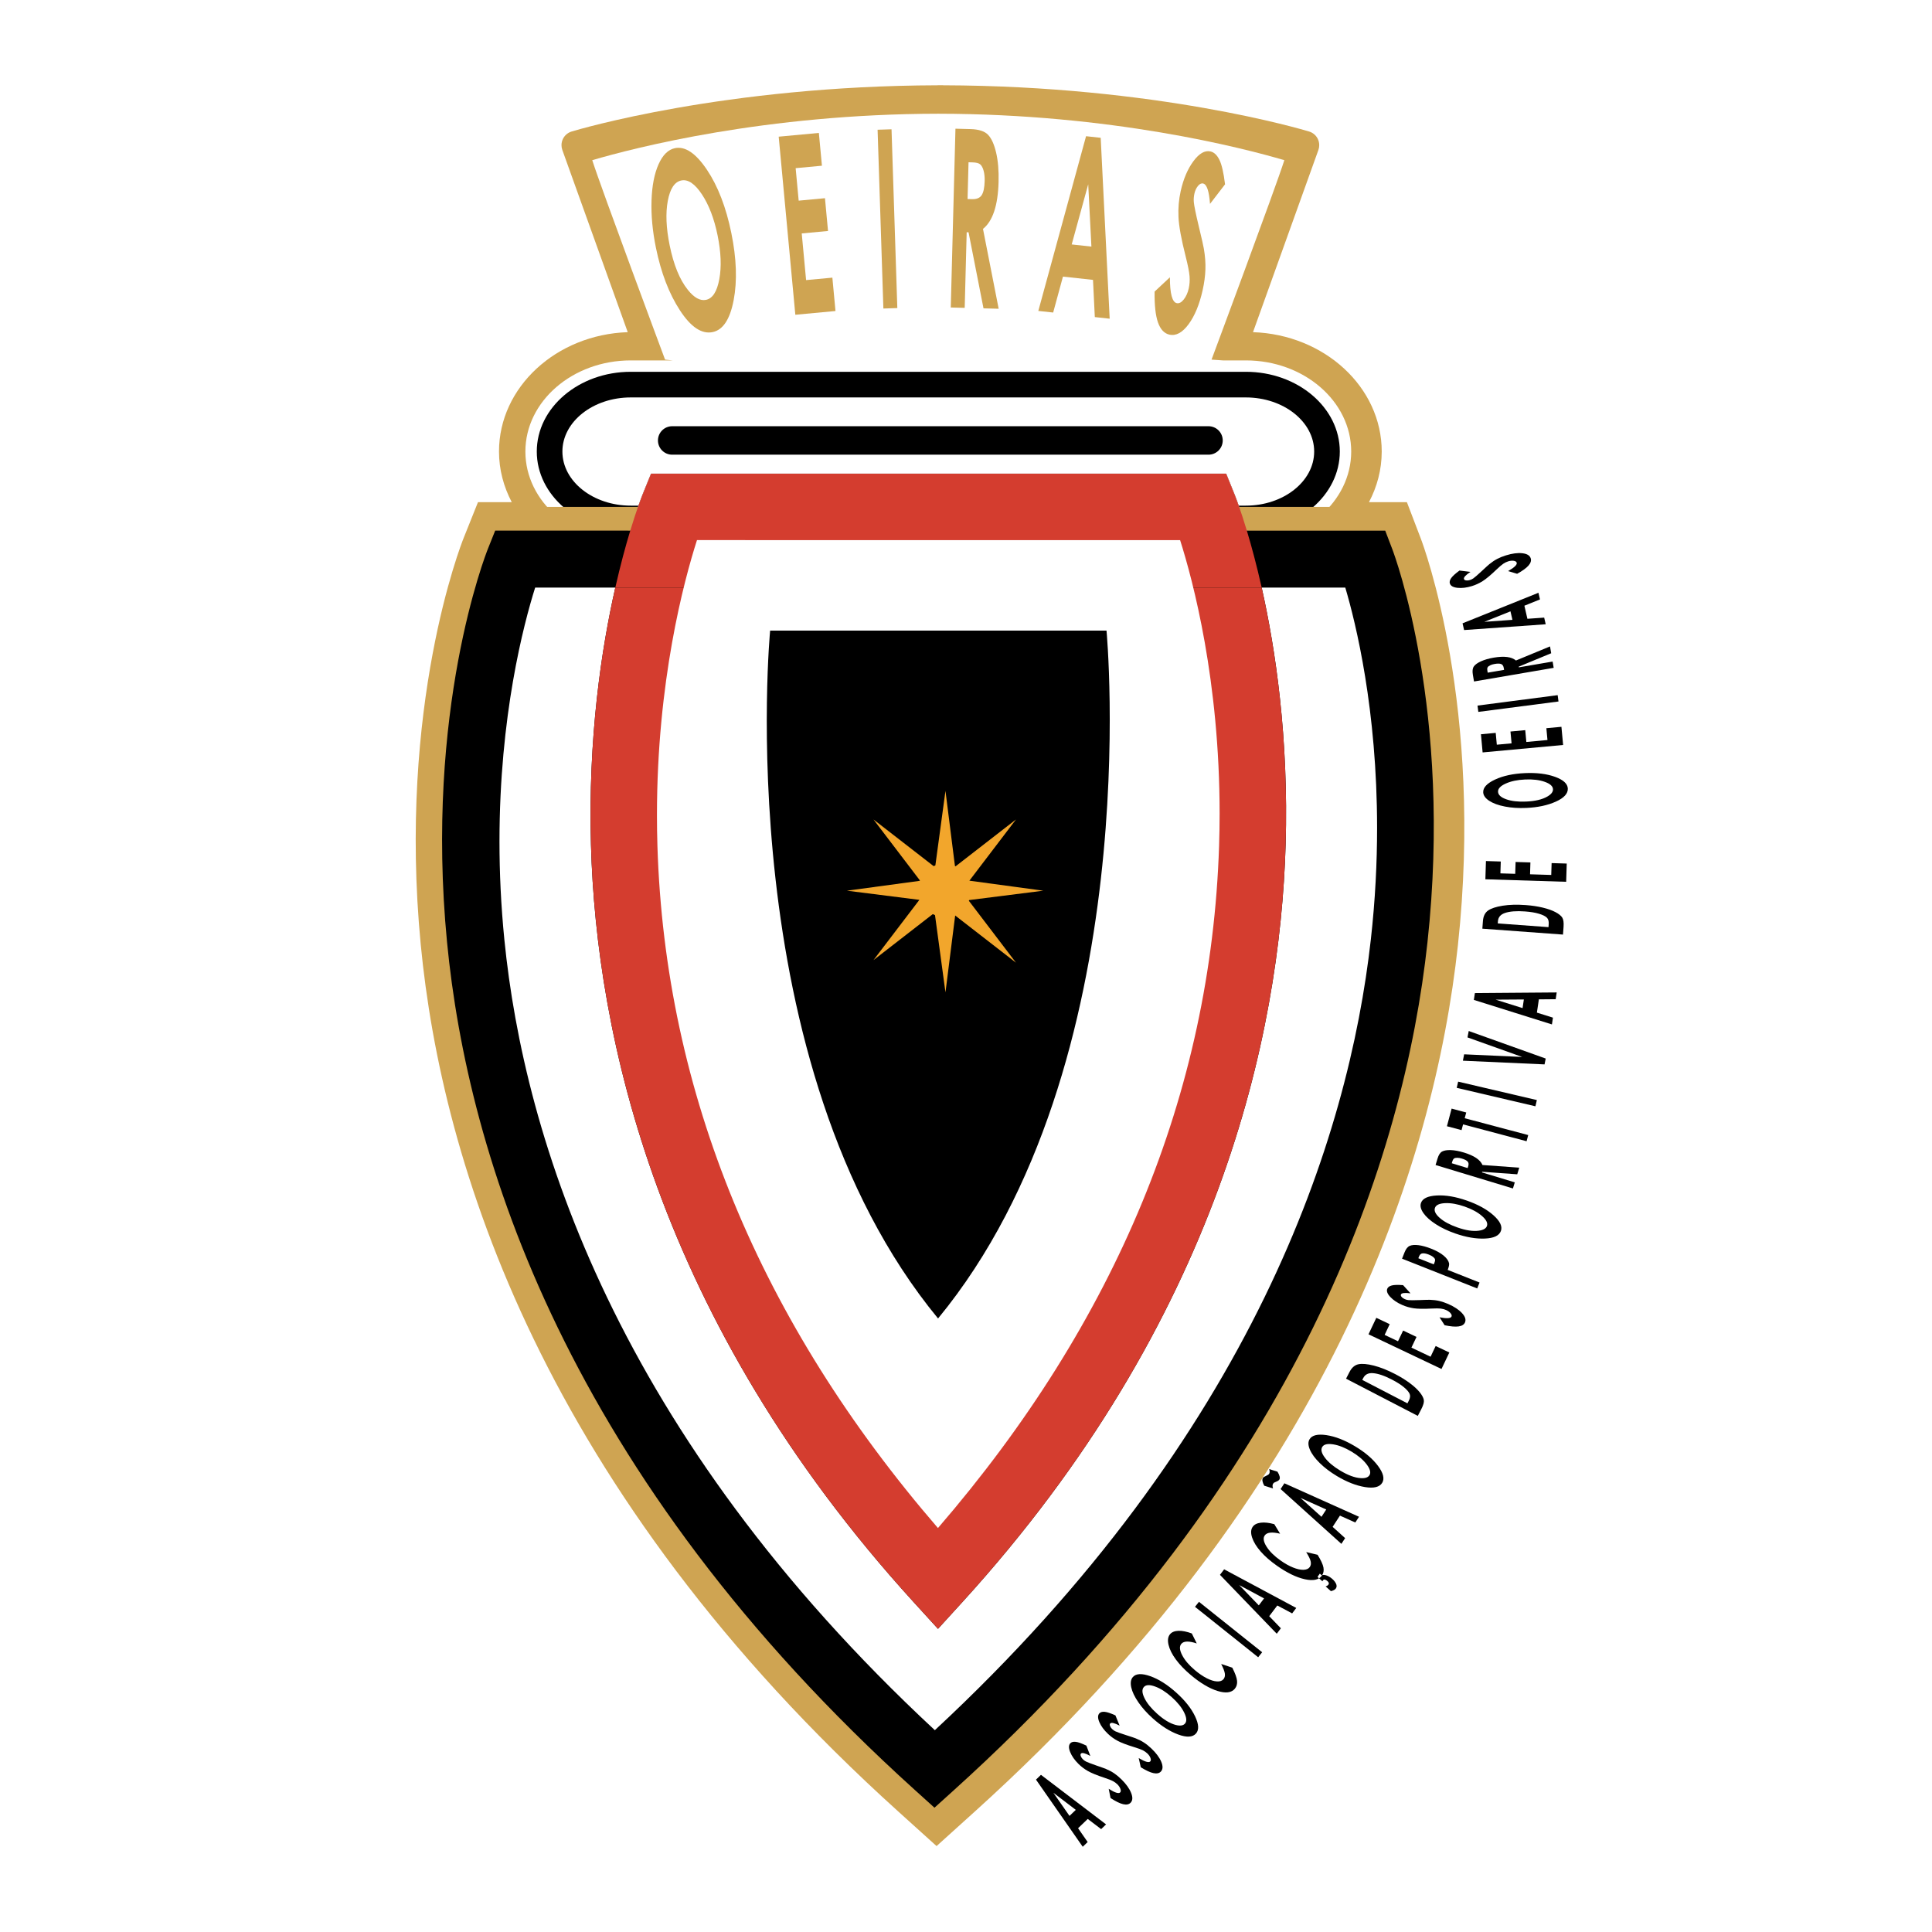 <?xml version="1.0" encoding="utf-8"?>
<!-- Generator: Adobe Illustrator 13.0.0, SVG Export Plug-In . SVG Version: 6.00 Build 14576)  -->
<!DOCTYPE svg PUBLIC "-//W3C//DTD SVG 1.0//EN" "http://www.w3.org/TR/2001/REC-SVG-20010904/DTD/svg10.dtd">
<svg version="1.0" id="Layer_1" xmlns="http://www.w3.org/2000/svg" xmlns:xlink="http://www.w3.org/1999/xlink" x="0px" y="0px"
	 width="192.756px" height="192.756px" viewBox="0 0 192.756 192.756" enable-background="new 0 0 192.756 192.756"
	 xml:space="preserve">
<g>
	<polygon fill-rule="evenodd" clip-rule="evenodd" fill="#FFFFFF" points="0,0 192.756,0 192.756,192.756 0,192.756 0,0 	"/>
	<path fill-rule="evenodd" clip-rule="evenodd" fill="#CFA452" d="M141.762,53.755l-1.396-3.655h-3.783
		c0.809-1.536,1.272-3.244,1.272-5.05c0-6.426-5.717-11.667-12.843-11.91l6.525-18.178c0.056-0.155,0.083-0.318,0.083-0.48
		c0-0.219-0.051-0.438-0.15-0.638c-0.175-0.347-0.483-0.608-0.856-0.721c-0.616-0.188-15.234-4.555-36.523-4.614
		c-0.009,0-0.017-0.005-0.025-0.005h-0.001c0,0-0.038,0-0.046,0h-0.048c-0.093,0-0.395,0-0.395,0c0,0,0,0,0,0
		c-0.01,0-0.018,0.005-0.027,0.005c-21.288,0.059-35.906,4.426-36.522,4.614c-0.373,0.113-0.681,0.374-0.856,0.721
		c-0.1,0.2-0.151,0.418-0.151,0.638c0,0.162,0.028,0.325,0.083,0.48l6.526,18.178c-7.126,0.242-12.844,5.483-12.844,11.91
		c0,1.807,0.465,3.514,1.272,5.05h-3.368l-1.429,3.572c-0.27,0.672-6.582,16.755-4.281,40.59
		c2.097,21.719,12.066,54.352,47.654,86.483l3.808,3.439l3.808-3.439c35.564-32.109,45.842-64.716,48.204-86.416
		C148.036,70.536,142.019,54.429,141.762,53.755L141.762,53.755z"/>
	<path fill-rule="evenodd" clip-rule="evenodd" fill="#FFFFFF" d="M124.297,35.958h-2.28l-1.142-0.079
		c0,0,6.379-17.109,7.265-19.898c-4.189-1.231-17.265-4.614-34.526-4.635c-17.261,0.021-30.336,3.403-34.525,4.635
		c0.885,2.789,7.265,19.898,7.265,19.898l0.752,0.079H62.93c-5.796,0-10.512,4.079-10.512,9.092c0,5.013,4.715,9.091,10.512,9.091
		h61.367c5.797,0,10.513-4.078,10.513-9.091C134.81,40.037,130.094,35.958,124.297,35.958L124.297,35.958z"/>
	<path fill-rule="evenodd" clip-rule="evenodd" d="M133.673,45.05c0-4.386-4.206-7.956-9.376-7.956H62.93
		c-5.17,0-9.375,3.569-9.375,7.956c0,4.367,4.169,7.92,9.308,7.952c0.674-2.226,1.184-3.507,1.251-3.674l0.839-2.068H120.1h2.237
		l0.837,2.074c0.067,0.167,0.572,1.445,1.241,3.666C129.53,52.944,133.673,49.402,133.673,45.05L133.673,45.05z"/>
	<path fill-rule="evenodd" clip-rule="evenodd" fill="#CFA452" d="M138.857,50.574H47.802l-1.31,3.274
		c-0.269,0.667-6.54,16.647-4.25,40.369c2.088,21.634,12.025,54.148,47.5,86.177l3.49,3.153l3.491-3.153
		c35.452-32.009,45.698-64.497,48.049-86.115c2.575-23.675-3.401-39.684-3.658-40.354l-1.28-3.351H138.857L138.857,50.574z"/>
	<path fill-rule="evenodd" clip-rule="evenodd" d="M51.328,52.941h-1.924l-0.714,1.786c-0.26,0.647-6.324,16.133-4.09,39.261
		c2.048,21.217,11.818,53.126,46.729,84.648l1.904,1.719l1.903-1.719c34.9-31.51,44.977-63.405,47.282-84.614
		c2.516-23.122-3.268-38.606-3.516-39.254l-0.698-1.827h-1.956H51.328L51.328,52.941z"/>
	<path fill-rule="evenodd" clip-rule="evenodd" fill="#FFFFFF" d="M131.115,45.05c0-2.977-3.059-5.398-6.818-5.398H62.93
		c-3.759,0-6.819,2.422-6.819,5.398s3.06,5.398,6.819,5.398h0.766c0.23-0.65,0.383-1.035,0.418-1.12l0.839-2.068h57.384l0.837,2.074
		c0.034,0.085,0.186,0.467,0.414,1.114h0.709C128.057,50.448,131.115,48.026,131.115,45.05L131.115,45.05z"/>
	<path fill-rule="evenodd" clip-rule="evenodd" fill="#FFFFFF" d="M134.22,58.624c-0.707,0-3.781,0-8.341,0
		c1.378,6.126,2.702,14.973,2.389,25.667c-0.558,18.92-6.601,47.383-32.233,75.529l-2.451,2.69l-2.451-2.69
		c-25.633-28.146-31.645-56.61-32.172-75.534c-0.299-10.691,1.039-19.536,2.428-25.662c-4.375,0-7.316,0-7.996,0
		c-1.156,3.67-3.56,12.804-3.56,25.334c0,3.072,0.144,6.347,0.488,9.793c1.966,19.739,11.105,49.28,42.948,78.87
		c31.865-29.601,41.293-59.154,43.501-78.901c0.442-3.949,0.622-7.671,0.622-11.123C137.393,70.805,135.279,62.198,134.22,58.624
		L134.22,58.624z"/>
	<path fill-rule="evenodd" clip-rule="evenodd" fill="#D43D2F" d="M124.415,52.999c-0.325-1.083-0.611-1.937-0.827-2.551
		c-0.229-0.647-0.38-1.029-0.414-1.114l-0.837-2.074H64.953l-0.839,2.068c-0.035,0.085-0.188,0.47-0.418,1.12
		c-0.218,0.616-0.506,1.471-0.833,2.554c-0.446,1.47-0.963,3.367-1.474,5.622c15.432,0,48.792,0,64.491,0
		C125.372,56.367,124.858,54.469,124.415,52.999L124.415,52.999z"/>
	<path fill-rule="evenodd" clip-rule="evenodd" fill="#D43D2F" d="M58.96,84.286c0.528,18.923,6.539,47.387,32.172,75.534
		l2.451,2.69l2.451-2.69c25.633-28.146,31.676-56.608,32.233-75.529c0.313-10.694-1.011-19.541-2.389-25.667
		c-15.699,0-49.059,0-64.491,0C59.999,64.75,58.661,73.594,58.96,84.286L58.96,84.286z"/>
	<path fill-rule="evenodd" clip-rule="evenodd" fill="#FFFFFF" d="M117.739,53.888c1.305,4.107,3.942,14.038,3.942,27.282
		c0,1.059-0.018,2.138-0.053,3.237c-0.802,24.624-10.298,47.48-28.048,68.046c-17.746-20.564-27.224-43.42-27.988-68.042
		c-0.033-1.046-0.047-2.075-0.047-3.085c0-13.328,2.673-23.321,3.993-27.439C73.637,53.888,113.632,53.888,117.739,53.888
		L117.739,53.888z"/>
	<path fill-rule="evenodd" clip-rule="evenodd" d="M76.836,62.916c0,0-4.142,43.255,16.754,68.628
		c20.897-25.373,16.807-68.628,16.807-68.628H76.836L76.836,62.916z"/>
	<path fill-rule="evenodd" clip-rule="evenodd" fill="#CFA452" d="M67.341,14.782c1.022-0.209,2.083,0.507,3.185,2.147
		c1.1,1.639,1.914,3.747,2.439,6.32c0.521,2.55,0.597,4.783,0.232,6.697c-0.365,1.914-1.065,2.977-2.101,3.188
		c-1.084,0.221-2.17-0.501-3.258-2.169c-1.088-1.667-1.886-3.748-2.396-6.243c-0.341-1.671-0.488-3.242-0.439-4.712
		c0.048-1.47,0.281-2.674,0.698-3.613C66.12,15.458,66.667,14.92,67.341,14.782L67.341,14.782z M67.978,18.005
		c-0.673,0.137-1.125,0.817-1.353,2.039c-0.229,1.222-0.166,2.703,0.189,4.443c0.396,1.938,0.997,3.413,1.805,4.423
		c0.629,0.791,1.235,1.126,1.816,1.007c0.658-0.134,1.1-0.82,1.329-2.059c0.229-1.238,0.172-2.696-0.17-4.372
		c-0.34-1.668-0.862-3.033-1.563-4.094C69.329,18.332,68.645,17.869,67.978,18.005L67.978,18.005z"/>
	<polygon fill-rule="evenodd" clip-rule="evenodd" fill="#CFA452" points="77.691,13.636 81.698,13.262 82.004,16.533 
		79.382,16.778 79.684,20.019 82.307,19.774 82.612,23.045 79.989,23.29 80.424,27.945 83.046,27.701 83.357,31.03 79.35,31.404 
		77.691,13.636 	"/>
	<polygon fill-rule="evenodd" clip-rule="evenodd" fill="#CFA452" points="87.558,12.944 88.948,12.899 89.526,30.736 
		88.135,30.781 87.558,12.944 	"/>
	<path fill-rule="evenodd" clip-rule="evenodd" fill="#CFA452" d="M95.326,12.84l1.508,0.04c0.825,0.021,1.409,0.213,1.751,0.574
		c0.34,0.361,0.606,0.953,0.799,1.776c0.192,0.823,0.273,1.793,0.244,2.91c-0.03,1.174-0.175,2.152-0.434,2.935
		c-0.258,0.783-0.632,1.37-1.121,1.763l1.564,7.966l-1.513-0.04l-1.491-7.588l-0.187-0.005l-0.197,7.544l-1.39-0.036L95.326,12.84
		L95.326,12.84z M96.534,19.858l0.452,0.012c0.458,0.012,0.777-0.122,0.958-0.403c0.18-0.279,0.278-0.748,0.296-1.406
		c0.01-0.391-0.024-0.731-0.103-1.021c-0.078-0.291-0.188-0.5-0.327-0.63c-0.141-0.129-0.402-0.2-0.785-0.21l-0.395-0.01
		L96.534,19.858L96.534,19.858z"/>
	<path fill-rule="evenodd" clip-rule="evenodd" fill="#CFA452" d="M108.356,13.589l1.461,0.16l0.896,18.048l-1.483-0.162
		l-0.181-3.711l-2.998-0.327l-0.976,3.585l-1.482-0.161L108.356,13.589L108.356,13.589z M108.572,18.387l-1.648,6.001l1.966,0.214
		L108.572,18.387L108.572,18.387z"/>
	<path fill-rule="evenodd" clip-rule="evenodd" fill="#CFA452" d="M122.223,18.391l-1.5,1.951c-0.09-1.273-0.319-1.952-0.688-2.034
		c-0.18-0.04-0.353,0.044-0.519,0.25c-0.167,0.207-0.281,0.456-0.347,0.747c-0.065,0.291-0.086,0.576-0.062,0.854
		c0.032,0.371,0.2,1.189,0.503,2.455c0.283,1.171,0.451,1.907,0.5,2.207c0.126,0.738,0.178,1.43,0.154,2.073
		c-0.022,0.644-0.114,1.332-0.278,2.063c-0.318,1.425-0.786,2.556-1.402,3.393s-1.254,1.183-1.911,1.036
		c-0.514-0.115-0.894-0.519-1.139-1.211s-0.358-1.721-0.339-3.084l1.526-1.424c0.001,1.617,0.228,2.477,0.678,2.577
		c0.235,0.053,0.47-0.069,0.704-0.364c0.232-0.295,0.399-0.66,0.496-1.095c0.088-0.394,0.116-0.802,0.083-1.223
		c-0.032-0.421-0.162-1.084-0.391-1.988c-0.436-1.721-0.674-3.026-0.713-3.917c-0.041-0.891,0.033-1.755,0.219-2.591
		c0.271-1.207,0.691-2.2,1.267-2.979c0.574-0.778,1.142-1.105,1.702-0.98c0.36,0.081,0.657,0.36,0.894,0.837
		C121.894,16.419,122.082,17.236,122.223,18.391L122.223,18.391z"/>
	<path fill-rule="evenodd" clip-rule="evenodd" d="M103.36,177.554l0.497-0.478l6.496,4.944l-0.491,0.472l-1.337-1.016l-0.965,0.927
		l0.957,1.377l-0.492,0.472L103.36,177.554L103.36,177.554L103.36,177.554z M105.095,178.865l1.609,2.308l0.629-0.603
		L105.095,178.865L105.095,178.865z"/>
	<path fill-rule="evenodd" clip-rule="evenodd" d="M108.387,174.16l0.396,1.031c-0.505-0.277-0.815-0.356-0.932-0.239
		c-0.057,0.057-0.064,0.141-0.024,0.253s0.108,0.216,0.203,0.31c0.096,0.096,0.199,0.173,0.311,0.229
		c0.148,0.078,0.5,0.213,1.053,0.405c0.513,0.176,0.832,0.29,0.958,0.344c0.311,0.132,0.586,0.279,0.825,0.442
		c0.24,0.164,0.479,0.366,0.72,0.605c0.468,0.463,0.787,0.913,0.959,1.349c0.173,0.436,0.152,0.762-0.062,0.976
		c-0.167,0.168-0.412,0.215-0.734,0.141c-0.324-0.073-0.744-0.279-1.261-0.615l-0.183-0.922c0.614,0.389,0.995,0.509,1.14,0.364
		c0.076-0.077,0.085-0.194,0.028-0.354c-0.058-0.159-0.156-0.31-0.299-0.45c-0.129-0.129-0.277-0.237-0.445-0.327
		c-0.168-0.089-0.45-0.199-0.848-0.332c-0.757-0.25-1.309-0.477-1.657-0.676c-0.348-0.199-0.658-0.435-0.934-0.707
		c-0.395-0.392-0.673-0.79-0.834-1.194c-0.16-0.403-0.15-0.695,0.028-0.877c0.115-0.115,0.292-0.161,0.528-0.133
		C107.561,173.808,107.915,173.935,108.387,174.16L108.387,174.16z"/>
	<path fill-rule="evenodd" clip-rule="evenodd" d="M111.286,171.144l0.418,1.021c-0.511-0.264-0.822-0.337-0.936-0.217
		c-0.056,0.059-0.062,0.143-0.019,0.254c0.042,0.11,0.112,0.212,0.21,0.305s0.203,0.167,0.315,0.223
		c0.15,0.074,0.505,0.2,1.062,0.38c0.518,0.165,0.839,0.272,0.966,0.323c0.313,0.124,0.592,0.266,0.835,0.424
		c0.243,0.157,0.488,0.354,0.733,0.587c0.478,0.453,0.807,0.896,0.989,1.328s0.168,0.758-0.04,0.977
		c-0.162,0.172-0.406,0.224-0.73,0.157c-0.325-0.066-0.75-0.263-1.274-0.587l-0.204-0.917c0.624,0.374,1.007,0.486,1.148,0.337
		c0.074-0.078,0.08-0.195,0.02-0.354s-0.164-0.308-0.309-0.444c-0.133-0.125-0.283-0.23-0.452-0.316
		c-0.171-0.086-0.455-0.19-0.855-0.312c-0.763-0.234-1.319-0.446-1.672-0.639c-0.353-0.191-0.669-0.42-0.949-0.687
		c-0.403-0.383-0.691-0.774-0.861-1.174c-0.169-0.4-0.167-0.693,0.009-0.878c0.112-0.118,0.287-0.168,0.525-0.146
		C110.451,170.81,110.81,170.928,111.286,171.144L111.286,171.144z"/>
	<path fill-rule="evenodd" clip-rule="evenodd" d="M113.029,167.315c0.316-0.352,0.895-0.379,1.735-0.082s1.702,0.841,2.584,1.632
		c0.874,0.784,1.501,1.573,1.881,2.366c0.381,0.794,0.411,1.368,0.091,1.726c-0.336,0.373-0.925,0.405-1.769,0.095
		c-0.843-0.311-1.691-0.85-2.547-1.617c-0.572-0.513-1.047-1.043-1.423-1.589c-0.378-0.547-0.616-1.047-0.717-1.5
		C112.767,167.892,112.82,167.549,113.029,167.315L113.029,167.315L113.029,167.315z M114.125,168.312
		c-0.208,0.23-0.189,0.599,0.057,1.104c0.245,0.505,0.667,1.024,1.263,1.56c0.665,0.597,1.28,0.969,1.845,1.119
		c0.439,0.116,0.749,0.075,0.929-0.125c0.202-0.225,0.179-0.591-0.072-1.103c-0.249-0.511-0.662-1.024-1.236-1.54
		c-0.571-0.513-1.128-0.868-1.668-1.063C114.702,168.066,114.33,168.083,114.125,168.312L114.125,168.312z"/>
	<path fill-rule="evenodd" clip-rule="evenodd" d="M118.908,162.971l0.493,0.997c-0.783-0.263-1.297-0.25-1.541,0.04
		c-0.206,0.245-0.178,0.62,0.083,1.125c0.261,0.506,0.686,1.006,1.274,1.5c0.409,0.346,0.806,0.614,1.186,0.809
		c0.381,0.192,0.718,0.298,1.015,0.314c0.295,0.017,0.513-0.058,0.651-0.224c0.118-0.142,0.164-0.324,0.136-0.548
		s-0.151-0.547-0.367-0.969l1.108,0.369c0.287,0.563,0.445,1.001,0.476,1.313c0.03,0.313-0.045,0.578-0.227,0.794
		c-0.335,0.397-0.912,0.469-1.731,0.213c-0.82-0.258-1.705-0.785-2.654-1.583c-0.612-0.516-1.11-1.033-1.49-1.549
		c-0.381-0.517-0.625-1.004-0.734-1.464s-0.06-0.813,0.149-1.062c0.178-0.212,0.456-0.325,0.834-0.34
		C117.948,162.692,118.394,162.78,118.908,162.971L118.908,162.971z"/>
	<polygon fill-rule="evenodd" clip-rule="evenodd" points="119.225,160.312 119.622,159.815 125.925,164.846 125.528,165.343 
		119.225,160.312 	"/>
	<path fill-rule="evenodd" clip-rule="evenodd" d="M121.716,157.122l0.415-0.55l7.197,3.854l-0.411,0.544l-1.48-0.79l-0.807,1.067
		l1.163,1.208l-0.411,0.543L121.716,157.122L121.716,157.122L121.716,157.122z M123.636,158.144l1.955,2.023l0.525-0.694
		L123.636,158.144L123.636,158.144z"/>
	<path fill-rule="evenodd" clip-rule="evenodd" d="M127.137,152.068l0.578,0.95c-0.804-0.195-1.314-0.138-1.532,0.173
		c-0.184,0.261-0.124,0.633,0.179,1.113c0.303,0.481,0.77,0.943,1.399,1.386c0.437,0.31,0.854,0.543,1.25,0.702
		c0.396,0.16,0.741,0.235,1.037,0.228c0.296-0.009,0.506-0.101,0.63-0.278c0.106-0.152,0.137-0.337,0.089-0.558
		c-0.048-0.222-0.198-0.532-0.449-0.934l1.137,0.271c0.333,0.537,0.528,0.96,0.586,1.27c0.058,0.309,0.005,0.579-0.157,0.811
		c-0.3,0.425-0.868,0.544-1.708,0.358c-0.839-0.186-1.766-0.635-2.779-1.349c-0.655-0.46-1.195-0.933-1.618-1.415
		c-0.423-0.481-0.708-0.947-0.857-1.396c-0.147-0.448-0.128-0.806,0.059-1.069c0.158-0.227,0.426-0.363,0.802-0.411
		S126.608,151.922,127.137,152.068L127.137,152.068L127.137,152.068z M131.449,157.328l0.23-0.326l0.189,0.168
		c0.102-0.052,0.234-0.056,0.396-0.012s0.32,0.119,0.475,0.229c0.241,0.168,0.416,0.355,0.529,0.561
		c0.112,0.205,0.116,0.383,0.011,0.532c-0.085,0.122-0.25,0.211-0.494,0.269l-0.528-0.472c0.13-0.041,0.226-0.104,0.285-0.188
		c0.045-0.063,0.049-0.13,0.013-0.202c-0.036-0.071-0.103-0.141-0.197-0.207c-0.077-0.055-0.146-0.085-0.207-0.093
		c-0.062-0.007-0.111,0.016-0.148,0.067l-0.065,0.112L131.449,157.328L131.449,157.328z"/>
	<path fill-rule="evenodd" clip-rule="evenodd" d="M127.011,148.504l-0.876-0.273c-0.194-0.358-0.237-0.619-0.129-0.786
		c0.041-0.062,0.16-0.136,0.359-0.222c0.132-0.061,0.218-0.12,0.257-0.181c0.07-0.107,0.071-0.264,0.005-0.47l0.827,0.257
		c0.224,0.374,0.287,0.636,0.189,0.786c-0.052,0.079-0.154,0.149-0.307,0.209c-0.121,0.052-0.196,0.085-0.224,0.102
		c-0.033,0.024-0.064,0.06-0.095,0.105C126.946,148.143,126.943,148.301,127.011,148.504L127.011,148.504L127.011,148.504z
		 M127.766,148.564l0.377-0.576l7.448,3.341l-0.373,0.571l-1.531-0.686l-0.73,1.121l1.246,1.125l-0.373,0.57L127.766,148.564
		L127.766,148.564L127.766,148.564z M129.753,149.45l2.091,1.882l0.476-0.729L129.753,149.45L129.753,149.45z"/>
	<path fill-rule="evenodd" clip-rule="evenodd" d="M130.654,143.596c0.243-0.405,0.806-0.543,1.688-0.412
		c0.882,0.132,1.831,0.502,2.848,1.111c1.008,0.603,1.772,1.258,2.298,1.964c0.524,0.706,0.664,1.265,0.417,1.676
		c-0.258,0.432-0.83,0.573-1.717,0.431c-0.887-0.145-1.823-0.512-2.809-1.102c-0.66-0.396-1.227-0.825-1.701-1.289
		c-0.474-0.466-0.803-0.91-0.987-1.338C130.506,144.211,130.494,143.864,130.654,143.596L130.654,143.596L130.654,143.596z
		 M131.919,144.365c-0.16,0.267-0.071,0.623,0.267,1.07c0.337,0.45,0.849,0.88,1.537,1.291c0.766,0.459,1.439,0.709,2.022,0.747
		c0.455,0.032,0.751-0.067,0.889-0.297c0.156-0.261,0.063-0.617-0.28-1.071c-0.342-0.453-0.846-0.879-1.508-1.275
		c-0.658-0.395-1.272-0.637-1.839-0.727C132.439,144.014,132.077,144.101,131.919,144.365L131.919,144.365z"/>
	<path fill-rule="evenodd" clip-rule="evenodd" d="M134.295,137.551l0.349-0.673c0.225-0.434,0.521-0.688,0.888-0.766
		c0.367-0.076,0.877-0.032,1.529,0.132c0.65,0.166,1.364,0.448,2.14,0.85c0.552,0.287,1.038,0.588,1.461,0.904
		c0.423,0.315,0.752,0.62,0.987,0.912c0.235,0.294,0.37,0.548,0.406,0.766c0.036,0.217-0.047,0.519-0.247,0.904l-0.354,0.683
		L134.295,137.551L134.295,137.551L134.295,137.551z M135.914,137.674l4.506,2.337l0.138-0.265c0.135-0.263,0.162-0.488,0.081-0.681
		c-0.081-0.19-0.271-0.411-0.57-0.661c-0.298-0.249-0.693-0.502-1.186-0.757c-0.758-0.395-1.393-0.609-1.903-0.647
		c-0.458-0.035-0.78,0.125-0.965,0.48L135.914,137.674L135.914,137.674z"/>
	<polygon fill-rule="evenodd" clip-rule="evenodd" points="136.535,133.123 137.315,131.479 138.651,132.114 138.145,133.183 
		139.48,133.818 139.989,132.749 141.326,133.384 140.817,134.452 142.729,135.36 143.236,134.292 144.6,134.939 143.818,136.584 
		136.535,133.123 	"/>
	<path fill-rule="evenodd" clip-rule="evenodd" d="M139.986,128.219l0.741,0.817c-0.57-0.075-0.889-0.037-0.954,0.113
		c-0.032,0.074-0.009,0.156,0.068,0.246c0.079,0.09,0.179,0.161,0.303,0.215c0.123,0.054,0.248,0.089,0.372,0.102
		c0.167,0.019,0.542,0.017,1.127-0.003c0.542-0.022,0.882-0.032,1.019-0.027c0.336,0.01,0.646,0.048,0.93,0.113
		c0.282,0.067,0.579,0.167,0.89,0.302c0.604,0.264,1.064,0.567,1.383,0.912c0.318,0.344,0.417,0.655,0.296,0.931
		c-0.095,0.218-0.306,0.35-0.635,0.397c-0.328,0.048-0.794,0.009-1.396-0.118l-0.506-0.792c0.715,0.139,1.113,0.114,1.195-0.074
		c0.043-0.098,0.009-0.211-0.103-0.339c-0.111-0.129-0.258-0.232-0.441-0.312c-0.167-0.074-0.345-0.12-0.533-0.145
		c-0.188-0.022-0.492-0.022-0.911-0.002c-0.795,0.04-1.392,0.031-1.788-0.029c-0.397-0.06-0.772-0.167-1.127-0.321
		c-0.511-0.223-0.913-0.493-1.21-0.812c-0.295-0.317-0.394-0.593-0.292-0.826c0.065-0.15,0.214-0.256,0.444-0.316
		C139.088,128.189,139.465,128.179,139.986,128.219L139.986,128.219z"/>
	<path fill-rule="evenodd" clip-rule="evenodd" d="M139.883,125.578l0.25-0.632c0.135-0.341,0.309-0.558,0.52-0.648
		s0.502-0.112,0.875-0.066c0.371,0.047,0.794,0.164,1.266,0.351c0.523,0.207,0.936,0.437,1.236,0.688
		c0.302,0.251,0.481,0.502,0.54,0.752c0.032,0.146-0.013,0.371-0.133,0.675l3.178,1.26l-0.233,0.591L139.883,125.578
		L139.883,125.578L139.883,125.578z M143.048,126.147l0.073-0.187c0.058-0.146,0.072-0.257,0.044-0.335
		c-0.028-0.077-0.095-0.155-0.2-0.234c-0.104-0.08-0.241-0.152-0.408-0.219c-0.289-0.114-0.52-0.153-0.689-0.113
		c-0.124,0.026-0.224,0.132-0.296,0.312l-0.064,0.164L143.048,126.147L143.048,126.147z"/>
	<path fill-rule="evenodd" clip-rule="evenodd" d="M141.771,120.017c0.156-0.446,0.68-0.694,1.57-0.744
		c0.89-0.05,1.894,0.121,3.013,0.513c1.108,0.387,1.99,0.874,2.647,1.459c0.656,0.587,0.905,1.104,0.747,1.558
		c-0.165,0.474-0.697,0.73-1.596,0.768c-0.897,0.039-1.889-0.132-2.973-0.512c-0.727-0.254-1.368-0.559-1.926-0.919
		c-0.559-0.359-0.971-0.729-1.237-1.108C141.749,120.648,141.668,120.312,141.771,120.017L141.771,120.017L141.771,120.017z
		 M143.164,120.514c-0.102,0.294,0.058,0.625,0.478,0.997c0.422,0.371,1.01,0.688,1.766,0.952c0.844,0.296,1.554,0.403,2.133,0.323
		c0.452-0.062,0.722-0.218,0.811-0.471c0.1-0.286-0.063-0.616-0.491-0.991c-0.427-0.376-1.005-0.69-1.734-0.945
		c-0.725-0.254-1.375-0.366-1.948-0.341C143.604,120.065,143.266,120.224,143.164,120.514L143.164,120.514z"/>
	<path fill-rule="evenodd" clip-rule="evenodd" d="M143.227,116.233l0.199-0.653c0.108-0.358,0.262-0.592,0.461-0.696
		c0.197-0.105,0.487-0.152,0.868-0.138s0.812,0.095,1.296,0.241c0.507,0.153,0.914,0.335,1.224,0.541
		c0.31,0.208,0.52,0.443,0.632,0.705l3.668,0.265l-0.2,0.662l-3.495-0.253l-0.021,0.066l3.271,0.991l-0.185,0.609L143.227,116.233
		L143.227,116.233L143.227,116.233z M146.429,116.54l0.059-0.193c0.059-0.196,0.039-0.349-0.062-0.461
		c-0.101-0.111-0.293-0.209-0.578-0.296c-0.168-0.051-0.319-0.076-0.456-0.077c-0.136-0.002-0.24,0.02-0.313,0.064
		c-0.072,0.045-0.135,0.149-0.184,0.312l-0.051,0.169L146.429,116.54L146.429,116.54z"/>
	<polygon fill-rule="evenodd" clip-rule="evenodd" points="144.361,112.365 144.828,110.605 146.286,110.993 146.135,111.565 
		152.471,113.246 152.307,113.861 145.971,112.18 145.819,112.753 144.361,112.365 	"/>
	<polygon fill-rule="evenodd" clip-rule="evenodd" points="145.337,108.535 145.48,107.916 153.333,109.754 153.188,110.374 
		145.337,108.535 	"/>
	<polygon fill-rule="evenodd" clip-rule="evenodd" points="145.953,105.826 146.078,105.189 151.866,105.452 146.411,103.501 
		146.536,102.864 154.215,105.611 154.1,106.195 145.953,105.826 	"/>
	<path fill-rule="evenodd" clip-rule="evenodd" d="M147.047,99.761l0.102-0.681l8.163-0.064l-0.101,0.675l-1.678,0.015l-0.197,1.322
		l1.601,0.504l-0.101,0.675L147.047,99.761L147.047,99.761L147.047,99.761z M149.221,99.736l2.686,0.842l0.129-0.861L149.221,99.736
		L149.221,99.736z"/>
	<path fill-rule="evenodd" clip-rule="evenodd" d="M147.895,92.654l0.056-0.756c0.036-0.487,0.207-0.838,0.514-1.054
		c0.308-0.215,0.793-0.375,1.457-0.481s1.431-0.126,2.302-0.063c0.62,0.045,1.187,0.13,1.7,0.254
		c0.513,0.124,0.935,0.273,1.267,0.45c0.331,0.176,0.556,0.357,0.675,0.543c0.118,0.185,0.161,0.495,0.13,0.929l-0.056,0.767
		L147.895,92.654L147.895,92.654L147.895,92.654z M149.432,92.129l5.062,0.372l0.021-0.298c0.022-0.293-0.042-0.512-0.192-0.656
		c-0.151-0.144-0.411-0.272-0.784-0.384s-0.835-0.188-1.39-0.229c-0.852-0.062-1.52-0.011-2.004,0.155
		c-0.436,0.149-0.668,0.424-0.697,0.823L149.432,92.129L149.432,92.129z"/>
	<polygon fill-rule="evenodd" clip-rule="evenodd" points="148.196,87.726 148.253,85.907 149.732,85.953 149.695,87.136 
		151.174,87.182 151.211,85.999 152.689,86.045 152.653,87.228 154.768,87.294 154.805,86.111 156.313,86.157 156.257,87.977 
		148.196,87.726 	"/>
	<path fill-rule="evenodd" clip-rule="evenodd" d="M147.98,79.051c-0.021-0.473,0.373-0.898,1.181-1.274
		c0.809-0.377,1.805-0.591,2.987-0.644c1.174-0.052,2.174,0.072,3.001,0.372c0.826,0.3,1.251,0.689,1.272,1.168
		c0.021,0.501-0.377,0.938-1.196,1.306c-0.819,0.369-1.803,0.579-2.95,0.629c-0.769,0.034-1.479-0.012-2.13-0.139
		c-0.652-0.126-1.172-0.316-1.562-0.57C148.196,79.646,147.994,79.363,147.98,79.051L147.98,79.051L147.98,79.051z M149.46,78.995
		c0.014,0.31,0.284,0.56,0.812,0.748c0.529,0.188,1.192,0.265,1.994,0.229c0.893-0.039,1.593-0.204,2.099-0.493
		c0.397-0.225,0.59-0.47,0.577-0.738c-0.013-0.302-0.287-0.548-0.823-0.738c-0.536-0.19-1.189-0.268-1.961-0.233
		c-0.768,0.034-1.412,0.17-1.936,0.408C149.7,78.415,149.445,78.688,149.46,78.995L149.46,78.995z"/>
	<polygon fill-rule="evenodd" clip-rule="evenodd" points="147.921,75.069 147.754,73.256 149.228,73.12 149.337,74.299 
		150.81,74.163 150.7,72.984 152.174,72.848 152.283,74.026 154.391,73.832 154.281,72.653 155.784,72.513 155.952,74.326 
		147.921,75.069 	"/>
	<polygon fill-rule="evenodd" clip-rule="evenodd" points="147.493,71.026 147.412,70.396 155.409,69.356 155.491,69.988 
		147.493,71.026 	"/>
	<path fill-rule="evenodd" clip-rule="evenodd" d="M147.063,67.992l-0.116-0.674c-0.063-0.369-0.029-0.646,0.101-0.829
		c0.129-0.184,0.367-0.354,0.716-0.512c0.347-0.157,0.77-0.279,1.266-0.364c0.522-0.089,0.968-0.111,1.337-0.063
		c0.369,0.047,0.662,0.163,0.88,0.348l3.399-1.404l0.117,0.681l-3.239,1.338l0.012,0.068l3.368-0.577l0.108,0.627L147.063,67.992
		L147.063,67.992L147.063,67.992z M150.062,66.833l-0.034-0.199c-0.035-0.201-0.121-0.329-0.262-0.384
		c-0.14-0.054-0.356-0.057-0.649-0.006c-0.173,0.029-0.32,0.074-0.443,0.134c-0.122,0.059-0.205,0.126-0.25,0.198
		c-0.046,0.073-0.054,0.194-0.025,0.362l0.03,0.174L150.062,66.833L150.062,66.833z"/>
	<path fill-rule="evenodd" clip-rule="evenodd" d="M146.073,62.86l-0.154-0.671l7.572-3.049l0.154,0.665l-1.556,0.627l0.3,1.304
		l1.674-0.117l0.153,0.664L146.073,62.86L146.073,62.86L146.073,62.86z M148.089,62.042l2.807-0.201l-0.196-0.848L148.089,62.042
		L148.089,62.042z"/>
	<path fill-rule="evenodd" clip-rule="evenodd" d="M145.614,56.923l1.095,0.135c-0.48,0.315-0.697,0.552-0.648,0.71
		c0.024,0.077,0.095,0.124,0.213,0.14c0.117,0.018,0.24,0.006,0.369-0.034c0.128-0.04,0.245-0.096,0.349-0.166
		c0.138-0.095,0.421-0.342,0.851-0.739c0.396-0.371,0.647-0.599,0.754-0.685c0.262-0.213,0.521-0.386,0.779-0.521
		c0.256-0.135,0.547-0.252,0.87-0.353c0.629-0.195,1.177-0.266,1.642-0.213c0.467,0.053,0.744,0.224,0.834,0.513
		c0.069,0.226-0.004,0.464-0.222,0.715c-0.218,0.251-0.595,0.525-1.136,0.823l-0.899-0.271c0.631-0.361,0.917-0.639,0.856-0.836
		c-0.032-0.102-0.131-0.166-0.299-0.19c-0.168-0.024-0.348-0.007-0.539,0.052c-0.173,0.054-0.34,0.134-0.497,0.24
		c-0.158,0.106-0.389,0.304-0.691,0.592c-0.576,0.551-1.035,0.933-1.374,1.146c-0.34,0.213-0.693,0.377-1.062,0.491
		c-0.532,0.165-1.016,0.223-1.447,0.175c-0.432-0.047-0.686-0.193-0.76-0.436c-0.049-0.156-0.006-0.333,0.129-0.529
		S145.192,57.234,145.614,56.923L145.614,56.923z"/>
	<path fill-rule="evenodd" clip-rule="evenodd" d="M67.065,42.524c-0.785,0-1.421,0.636-1.421,1.42c0,0.784,0.636,1.42,1.421,1.42
		h53.506c0.785,0,1.421-0.636,1.421-1.42c0-0.785-0.636-1.42-1.421-1.42H67.065L67.065,42.524z"/>
	<path fill-rule="evenodd" clip-rule="evenodd" fill="#F2A62C" d="M96.697,89.799l7.393-0.934l-7.375-0.999l4.65-6.108l-2.962,2.298
		l-3.064,2.376c-0.021-0.011-0.042-0.023-0.064-0.033l-0.946-7.493l-0.503,3.716l-0.504,3.717c-0.059,0.022-0.113,0.051-0.17,0.077
		l-6.006-4.658l2.272,2.983l2.358,3.096c-0.006,0.015-0.01,0.03-0.016,0.044l-7.263,0.984l7.229,0.914l-4.58,6.014l5.918-4.591
		c0.073,0.037,0.145,0.075,0.222,0.104l1.043,7.702l0.968-7.668l6.067,4.707l-4.703-6.177
		C96.673,89.846,96.687,89.823,96.697,89.799L96.697,89.799z"/>
</g>
</svg>
